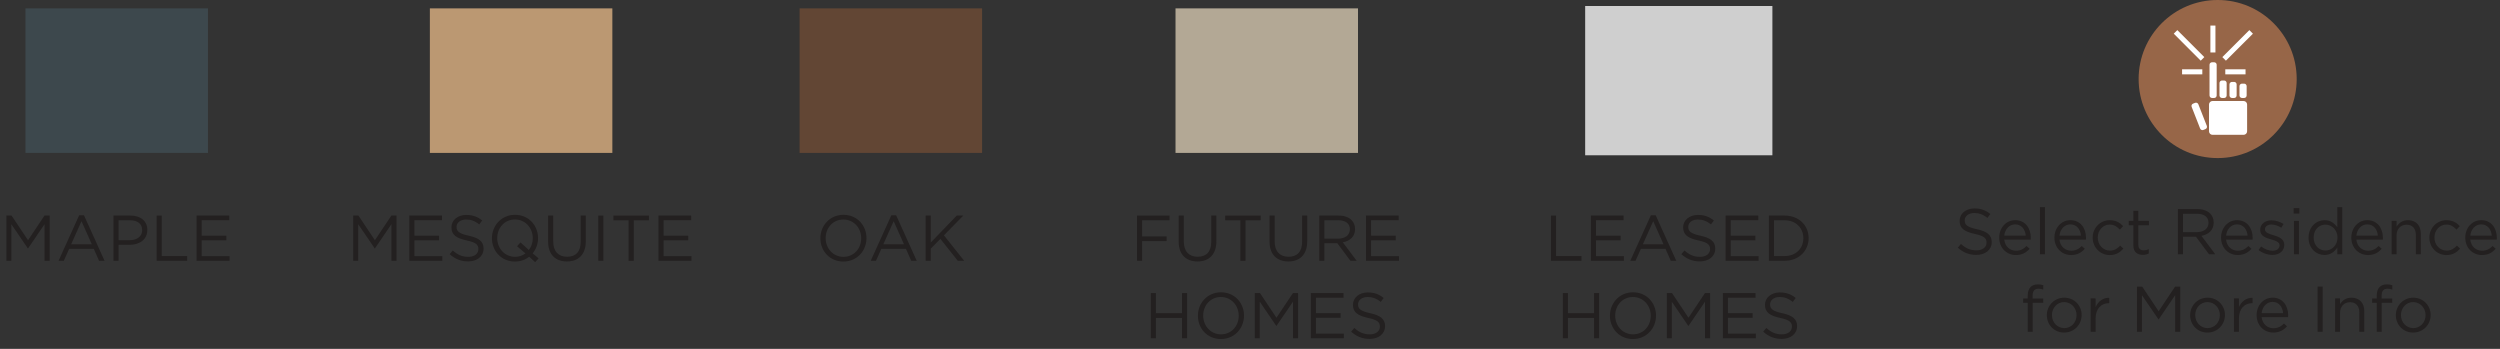 <?xml version="1.0" encoding="UTF-8"?>
<svg id="Layer_2" data-name="Layer 2" xmlns="http://www.w3.org/2000/svg" width="1370.25" height="191.22" viewBox="0 0 1370.25 191.22">
  <rect x="0" y="0" width="1370.25" height="191.22" fill="#333333" stroke="none"/>
  <g id="legend">
    <g>
      <path d="M3.5,118.15h2.83l9.03,13.52,9.03-13.52h2.83v24.78h-2.8v-20.07l-9.03,13.28h-.14l-9.03-13.24v20.04H3.5v-24.78Z" style="fill: #232020;"/>
      <path d="M43.4,117.98h2.62l11.29,24.96h-3.01l-2.9-6.55h-13.49l-2.94,6.55h-2.87l11.29-24.96Zm6.9,15.89l-5.63-12.64-5.66,12.64h11.29Z" style="fill: #232020;"/>
      <path d="M62.2,118.15h9.27c5.59,0,9.28,2.97,9.28,7.86v.07c0,5.35-4.46,8.11-9.74,8.11h-6.02v8.74h-2.8v-24.78Zm8.92,13.49c4.11,0,6.8-2.19,6.8-5.45v-.07c0-3.54-2.66-5.38-6.66-5.38h-6.27v10.9h6.12Z" style="fill: #232020;"/>
      <path d="M85.84,118.15h2.8v22.2h13.95v2.58h-16.74v-24.78Z" style="fill: #232020;"/>
      <path d="M107.75,118.15h17.91v2.55h-15.12v8.46h13.52v2.55h-13.52v8.67h15.29v2.55h-18.09v-24.78Z" style="fill: #232020;"/>
    </g>
    <rect x="13.97" y="4.59" width="100.02" height="79.22" style="fill: #3d484d;"/>
    <g>
      <path d="M193.62,118.15h2.83l9.03,13.52,9.03-13.52h2.83v24.78h-2.8v-20.07l-9.03,13.28h-.14l-9.03-13.24v20.04h-2.73v-24.78Z" style="fill: #232020;"/>
      <path d="M224.35,118.15h17.91v2.55h-15.12v8.46h13.52v2.55h-13.52v8.67h15.29v2.55h-18.09v-24.78Z" style="fill: #232020;"/>
      <path d="M246.44,139.32l1.74-2.05c2.58,2.34,5.06,3.5,8.5,3.5s5.52-1.77,5.52-4.21v-.07c0-2.3-1.24-3.61-6.44-4.71-5.7-1.24-8.32-3.08-8.32-7.15v-.07c0-3.89,3.43-6.76,8.14-6.76,3.61,0,6.2,1.03,8.71,3.04l-1.63,2.16c-2.3-1.88-4.6-2.69-7.15-2.69-3.22,0-5.27,1.77-5.27,4v.07c0,2.34,1.27,3.65,6.73,4.81,5.52,1.2,8.07,3.22,8.07,7.01v.07c0,4.25-3.54,7.01-8.46,7.01-3.93,0-7.15-1.31-10.12-3.96Z" style="fill: #232020;"/>
      <path d="M290.05,140.7c-2.09,1.66-4.74,2.66-7.82,2.66-7.54,0-12.6-5.91-12.6-12.74v-.07c0-6.83,5.13-12.81,12.67-12.81s12.6,5.91,12.6,12.74t0,.07c0,3.12-1.06,6.05-2.97,8.32l3.29,2.73-1.91,2.09-3.26-2.97Zm-2.05-1.81l-4.6-3.93,1.88-2.09,4.57,4.14c1.34-1.73,2.16-3.96,2.16-6.41v-.07c0-5.63-4.11-10.23-9.77-10.23s-9.7,4.53-9.7,10.16v.07c0,5.63,4.11,10.23,9.77,10.23,2.19,0,4.18-.71,5.7-1.88Z" style="fill: #232020;"/>
      <path d="M300.42,132.56v-14.41h2.8v14.23c0,5.35,2.83,8.35,7.58,8.35s7.47-2.76,7.47-8.18v-14.41h2.8v14.2c0,7.22-4.14,10.97-10.34,10.97s-10.3-3.75-10.3-10.76Z" style="fill: #232020;"/>
      <path d="M327.92,118.15h2.8v24.78h-2.8v-24.78Z" style="fill: #232020;"/>
      <path d="M344.53,120.74h-8.32v-2.58h19.47v2.58h-8.32v22.2h-2.83v-22.2Z" style="fill: #232020;"/>
      <path d="M360.92,118.15h17.91v2.55h-15.12v8.46h13.52v2.55h-13.52v8.67h15.29v2.55h-18.09v-24.78Z" style="fill: #232020;"/>
    </g>
    <rect x="235.61" y="4.59" width="100.02" height="79.22" style="fill: #bb9872;"/>
    <g>
      <path d="M449.65,130.62v-.07c0-6.83,5.13-12.81,12.67-12.81s12.6,5.91,12.6,12.74t0,.07c0,6.83-5.13,12.81-12.67,12.81s-12.6-5.91-12.6-12.74Zm22.37,0v-.07c0-5.63-4.11-10.23-9.77-10.23s-9.7,4.53-9.7,10.16v.07c0,5.63,4.11,10.23,9.77,10.23s9.7-4.53,9.7-10.16Z" style="fill: #232020;"/>
      <path d="M488.55,117.98h2.62l11.29,24.96h-3.01l-2.9-6.55h-13.49l-2.94,6.55h-2.87l11.29-24.96Zm6.9,15.89l-5.63-12.64-5.66,12.64h11.29Z" style="fill: #232020;"/>
      <path d="M507.35,118.15h2.8v14.8l14.23-14.8h3.61l-10.62,10.83,11.08,13.95h-3.5l-9.52-12-5.28,5.35v6.66h-2.8v-24.78Z" style="fill: #232020;"/>
    </g>
    <rect x="438.26" y="4.59" width="100.02" height="79.22" style="fill: #624634;"/>
    <g>
      <path d="M623.21,118.15h17.81v2.58h-15.01v8.85h13.42v2.55h-13.42v10.8h-2.8v-24.78Z" style="fill: #232020;"/>
      <path d="M646.04,132.56v-14.41h2.8v14.23c0,5.35,2.83,8.35,7.58,8.35s7.47-2.76,7.47-8.18v-14.41h2.8v14.2c0,7.22-4.14,10.97-10.34,10.97s-10.3-3.75-10.3-10.76Z" style="fill: #232020;"/>
      <path d="M679.84,120.74h-8.32v-2.58h19.47v2.58h-8.32v22.2h-2.83v-22.2Z" style="fill: #232020;"/>
      <path d="M695.84,132.56v-14.41h2.8v14.23c0,5.35,2.83,8.35,7.58,8.35s7.47-2.76,7.47-8.18v-14.41h2.8v14.2c0,7.22-4.14,10.97-10.34,10.97s-10.3-3.75-10.3-10.76Z" style="fill: #232020;"/>
      <path d="M723.1,118.15h10.66c3.04,0,5.49,.92,7.04,2.48,1.2,1.2,1.91,2.94,1.91,4.89v.07c0,4.11-2.83,6.51-6.73,7.22l7.61,10.12h-3.43l-7.19-9.63h-7.08v9.63h-2.8v-24.78Zm10.41,12.64c3.72,0,6.37-1.91,6.37-5.1v-.07c0-3.04-2.34-4.89-6.34-4.89h-7.65v10.05h7.61Z" style="fill: #232020;"/>
      <path d="M748.7,118.15h17.91v2.55h-15.12v8.46h13.52v2.55h-13.52v8.67h15.29v2.55h-18.09v-24.78Z" style="fill: #232020;"/>
      <path d="M630.76,160.63h2.8v11.01h14.3v-11.01h2.8v24.78h-2.8v-11.15h-14.3v11.15h-2.8v-24.78Z" style="fill: #232020;"/>
      <path d="M656.57,173.09v-.07c0-6.83,5.13-12.81,12.67-12.81s12.6,5.91,12.6,12.74t0,.07c0,6.83-5.13,12.81-12.67,12.81s-12.6-5.91-12.6-12.74Zm22.37,0v-.07c0-5.63-4.11-10.23-9.77-10.23s-9.7,4.53-9.7,10.16v.07c0,5.63,4.11,10.23,9.77,10.23s9.7-4.53,9.7-10.16Z" style="fill: #232020;"/>
      <path d="M687.76,160.63h2.83l9.03,13.52,9.03-13.52h2.83v24.78h-2.8v-20.07l-9.03,13.27h-.14l-9.03-13.24v20.04h-2.73v-24.78Z" style="fill: #232020;"/>
      <path d="M718.48,160.63h17.91v2.55h-15.12v8.46h13.52v2.55h-13.52v8.67h15.29v2.55h-18.09v-24.78Z" style="fill: #232020;"/>
      <path d="M740.57,181.8l1.73-2.05c2.58,2.34,5.06,3.5,8.5,3.5s5.52-1.77,5.52-4.21v-.07c0-2.3-1.24-3.61-6.44-4.71-5.7-1.24-8.32-3.08-8.32-7.15v-.07c0-3.89,3.43-6.76,8.14-6.76,3.61,0,6.2,1.03,8.71,3.04l-1.63,2.16c-2.3-1.88-4.6-2.69-7.15-2.69-3.22,0-5.28,1.77-5.28,4v.07c0,2.34,1.27,3.65,6.73,4.81,5.52,1.2,8.07,3.22,8.07,7.01v.07c0,4.25-3.54,7.01-8.46,7.01-3.93,0-7.15-1.31-10.12-3.96Z" style="fill: #232020;"/>
    </g>
    <rect x="644.3" y="4.59" width="100.02" height="79.22" style="fill: #b3a895;"/>
    <g>
      <path d="M850.06,118.15h2.8v22.2h13.95v2.58h-16.74v-24.78Z" style="fill: #232020;"/>
      <path d="M871.97,118.15h17.91v2.55h-15.12v8.46h13.52v2.55h-13.52v8.67h15.29v2.55h-18.09v-24.78Z" style="fill: #232020;"/>
      <path d="M904.86,117.98h2.62l11.29,24.96h-3.01l-2.9-6.55h-13.49l-2.94,6.55h-2.87l11.29-24.96Zm6.9,15.89l-5.63-12.64-5.66,12.64h11.29Z" style="fill: #232020;"/>
      <path d="M921.53,139.32l1.74-2.05c2.58,2.34,5.06,3.5,8.5,3.5s5.52-1.77,5.52-4.21v-.07c0-2.3-1.24-3.61-6.44-4.71-5.7-1.24-8.32-3.08-8.32-7.15v-.07c0-3.89,3.43-6.76,8.14-6.76,3.61,0,6.2,1.03,8.71,3.04l-1.63,2.16c-2.3-1.88-4.6-2.69-7.15-2.69-3.22,0-5.27,1.77-5.27,4v.07c0,2.34,1.27,3.65,6.73,4.81,5.52,1.2,8.07,3.22,8.07,7.01v.07c0,4.25-3.54,7.01-8.46,7.01-3.93,0-7.15-1.31-10.12-3.96Z" style="fill: #232020;"/>
      <path d="M945.82,118.15h17.91v2.55h-15.12v8.46h13.52v2.55h-13.52v8.67h15.29v2.55h-18.09v-24.78Z" style="fill: #232020;"/>
      <path d="M969.54,118.15h8.6c7.79,0,13.17,5.35,13.17,12.32v.07c0,6.97-5.38,12.39-13.17,12.39h-8.6v-24.78Zm8.6,22.2c6.27,0,10.27-4.25,10.27-9.74v-.07c0-5.49-4-9.81-10.27-9.81h-5.81v19.61h5.81Z" style="fill: #232020;"/>
      <path d="M856.59,160.63h2.8v11.01h14.3v-11.01h2.8v24.78h-2.8v-11.15h-14.3v11.15h-2.8v-24.78Z" style="fill: #232020;"/>
      <path d="M882.4,173.09v-.07c0-6.83,5.13-12.81,12.67-12.81s12.6,5.91,12.6,12.74t0,.07c0,6.83-5.13,12.81-12.67,12.81s-12.6-5.91-12.6-12.74Zm22.37,0v-.07c0-5.63-4.11-10.23-9.77-10.23s-9.7,4.53-9.7,10.16v.07c0,5.63,4.11,10.23,9.77,10.23s9.7-4.53,9.7-10.16Z" style="fill: #232020;"/>
      <path d="M913.59,160.63h2.83l9.03,13.52,9.03-13.52h2.83v24.78h-2.8v-20.07l-9.03,13.27h-.14l-9.03-13.24v20.04h-2.73v-24.78Z" style="fill: #232020;"/>
      <path d="M944.31,160.63h17.91v2.55h-15.12v8.46h13.52v2.55h-13.52v8.67h15.29v2.55h-18.09v-24.78Z" style="fill: #232020;"/>
      <path d="M966.4,181.8l1.73-2.05c2.58,2.34,5.06,3.5,8.5,3.5s5.52-1.77,5.52-4.21v-.07c0-2.3-1.24-3.61-6.44-4.71-5.7-1.24-8.32-3.08-8.32-7.15v-.07c0-3.89,3.43-6.76,8.14-6.76,3.61,0,6.2,1.03,8.71,3.04l-1.63,2.16c-2.3-1.88-4.6-2.69-7.15-2.69-3.22,0-5.27,1.77-5.27,4v.07c0,2.34,1.27,3.65,6.73,4.81,5.52,1.2,8.07,3.22,8.07,7.01v.07c0,4.25-3.54,7.01-8.46,7.01-3.93,0-7.15-1.31-10.12-3.96Z" style="fill: #232020;"/>
    </g>
    <rect x="870.13" y="4.59" width="100.02" height="79.22" style="fill: #cfcfcf; stroke: #cfcfcf; stroke-miterlimit: 10; stroke-width: 2.6px;"/>
    <g>
      <path d="M1073.07,135.76l1.73-2.05c2.58,2.34,5.06,3.5,8.5,3.5s5.52-1.77,5.52-4.21v-.07c0-2.3-1.24-3.61-6.44-4.71-5.7-1.24-8.32-3.08-8.32-7.15v-.07c0-3.89,3.43-6.76,8.14-6.76,3.61,0,6.19,1.03,8.71,3.04l-1.63,2.16c-2.3-1.88-4.6-2.69-7.15-2.69-3.22,0-5.27,1.77-5.27,4v.07c0,2.34,1.27,3.65,6.73,4.81,5.52,1.2,8.07,3.22,8.07,7.01v.07c0,4.25-3.54,7.01-8.46,7.01-3.93,0-7.15-1.31-10.12-3.96Z" style="fill: #232020;"/>
      <path d="M1104.97,137.42c2.51,0,4.28-1.03,5.77-2.58l1.7,1.52c-1.84,2.05-4.07,3.43-7.54,3.43-5.03,0-9.13-3.86-9.13-9.56,0-5.31,3.72-9.56,8.78-9.56,5.42,0,8.53,4.32,8.53,9.7,0,.25,0,.53-.04,.96h-14.51c.39,3.86,3.22,6.09,6.44,6.09Zm5.35-8.28c-.32-3.33-2.23-6.16-5.84-6.16-3.15,0-5.56,2.62-5.95,6.16h11.79Z" style="fill: #232020;"/>
      <path d="M1118.1,113.53h2.73v25.84h-2.73v-25.84Z" style="fill: #232020;"/>
      <path d="M1135.23,137.42c2.51,0,4.28-1.03,5.77-2.58l1.7,1.52c-1.84,2.05-4.07,3.43-7.54,3.43-5.03,0-9.13-3.86-9.13-9.56,0-5.31,3.72-9.56,8.78-9.56,5.42,0,8.53,4.32,8.53,9.7,0,.25,0,.53-.04,.96h-14.51c.39,3.86,3.22,6.09,6.44,6.09Zm5.35-8.28c-.32-3.33-2.23-6.16-5.84-6.16-3.15,0-5.56,2.62-5.95,6.16h11.79Z" style="fill: #232020;"/>
      <path d="M1146.98,130.31v-.07c0-5.17,4.04-9.56,9.38-9.56,3.47,0,5.63,1.45,7.33,3.26l-1.8,1.91c-1.45-1.52-3.08-2.76-5.56-2.76-3.72,0-6.55,3.15-6.55,7.08v.07c0,3.96,2.9,7.12,6.73,7.12,2.34,0,4.14-1.17,5.59-2.73l1.74,1.63c-1.84,2.05-4.04,3.54-7.47,3.54-5.35,0-9.38-4.35-9.38-9.49Z" style="fill: #232020;"/>
      <path d="M1169.29,134.52v-11.04h-2.55v-2.41h2.55v-5.52h2.73v5.52h5.81v2.41h-5.81v10.69c0,2.23,1.24,3.04,3.08,3.04,.92,0,1.7-.18,2.66-.64v2.34c-.96,.5-1.98,.78-3.29,.78-2.94,0-5.17-1.45-5.17-5.17Z" style="fill: #232020;"/>
      <path d="M1193.71,114.59h10.66c3.04,0,5.49,.92,7.04,2.48,1.2,1.2,1.91,2.94,1.91,4.89v.07c0,4.11-2.83,6.51-6.73,7.22l7.61,10.12h-3.43l-7.19-9.63h-7.08v9.63h-2.8v-24.78Zm10.41,12.64c3.72,0,6.37-1.91,6.37-5.1v-.07c0-3.04-2.34-4.89-6.34-4.89h-7.65v10.05h7.61Z" style="fill: #232020;"/>
      <path d="M1226.56,137.42c2.51,0,4.28-1.03,5.77-2.58l1.7,1.52c-1.84,2.05-4.07,3.43-7.54,3.43-5.03,0-9.13-3.86-9.13-9.56,0-5.31,3.72-9.56,8.78-9.56,5.42,0,8.53,4.32,8.53,9.7,0,.25,0,.53-.04,.96h-14.51c.39,3.86,3.22,6.09,6.44,6.09Zm5.35-8.28c-.32-3.33-2.23-6.16-5.84-6.16-3.15,0-5.56,2.62-5.95,6.16h11.79Z" style="fill: #232020;"/>
      <path d="M1237.92,137.04l1.38-1.95c1.98,1.49,4.18,2.34,6.34,2.34s3.79-1.13,3.79-2.9v-.07c0-1.84-2.16-2.55-4.57-3.22-2.87-.81-6.05-1.81-6.05-5.17v-.07c0-3.15,2.62-5.24,6.23-5.24,2.23,0,4.71,.78,6.58,2.02l-1.24,2.05c-1.7-1.1-3.65-1.77-5.42-1.77-2.16,0-3.54,1.13-3.54,2.65v.07c0,1.73,2.27,2.41,4.71,3.15,2.83,.85,5.88,1.95,5.88,5.24v.07c0,3.47-2.87,5.49-6.51,5.49-2.62,0-5.52-1.03-7.58-2.69Z" style="fill: #232020;"/>
      <path d="M1257.14,114.06h3.12v3.01h-3.12v-3.01Zm.18,7.01h2.73v18.3h-2.73v-18.3Z" style="fill: #232020;"/>
      <path d="M1265.32,130.27v-.07c0-5.98,4.35-9.52,8.74-9.52,3.4,0,5.59,1.84,7.01,3.89v-11.04h2.73v25.84h-2.73v-3.68c-1.49,2.19-3.65,4.07-7.01,4.07-4.39,0-8.74-3.47-8.74-9.49Zm15.86-.04v-.07c0-4.21-3.22-7.04-6.62-7.04s-6.44,2.62-6.44,7.04v.07c0,4.32,2.97,7.08,6.44,7.08s6.62-2.87,6.62-7.08Z" style="fill: #232020;"/>
      <path d="M1297.96,137.42c2.51,0,4.28-1.03,5.77-2.58l1.7,1.52c-1.84,2.05-4.07,3.43-7.54,3.43-5.03,0-9.13-3.86-9.13-9.56,0-5.31,3.72-9.56,8.78-9.56,5.42,0,8.53,4.32,8.53,9.7,0,.25,0,.53-.04,.96h-14.51c.39,3.86,3.22,6.09,6.44,6.09Zm5.35-8.28c-.32-3.33-2.23-6.16-5.84-6.16-3.15,0-5.56,2.62-5.95,6.16h11.79Z" style="fill: #232020;"/>
      <path d="M1310.84,121.07h2.73v3.19c1.2-1.98,3.12-3.58,6.27-3.58,4.42,0,7.01,2.97,7.01,7.33v11.36h-2.73v-10.69c0-3.4-1.84-5.52-5.06-5.52s-5.49,2.3-5.49,5.73v10.48h-2.73v-18.3Z" style="fill: #232020;"/>
      <path d="M1331.52,130.31v-.07c0-5.17,4.04-9.56,9.38-9.56,3.47,0,5.63,1.45,7.33,3.26l-1.8,1.91c-1.45-1.52-3.08-2.76-5.56-2.76-3.72,0-6.55,3.15-6.55,7.08v.07c0,3.96,2.9,7.12,6.73,7.12,2.34,0,4.14-1.17,5.59-2.73l1.74,1.63c-1.84,2.05-4.04,3.54-7.47,3.54-5.35,0-9.38-4.35-9.38-9.49Z" style="fill: #232020;"/>
      <path d="M1360.41,137.42c2.51,0,4.28-1.03,5.77-2.58l1.7,1.52c-1.84,2.05-4.07,3.43-7.54,3.43-5.03,0-9.13-3.86-9.13-9.56,0-5.31,3.72-9.56,8.78-9.56,5.42,0,8.53,4.32,8.53,9.7,0,.25,0,.53-.04,.96h-14.51c.39,3.86,3.22,6.09,6.44,6.09Zm5.34-8.28c-.32-3.33-2.23-6.16-5.84-6.16-3.15,0-5.56,2.62-5.95,6.16h11.79Z" style="fill: #232020;"/>
      <path d="M1111.39,165.96h-2.51v-2.37h2.51v-1.59c0-2.09,.57-3.68,1.59-4.71,.92-.92,2.27-1.42,3.93-1.42,1.27,0,2.12,.14,3.01,.46v2.37c-.99-.28-1.73-.46-2.66-.46-2.12,0-3.19,1.27-3.19,3.89v1.49h5.81v2.34h-5.77v15.9h-2.73v-15.9Z" style="fill: #232020;"/>
      <path d="M1121.87,172.79v-.07c0-5.17,4.04-9.56,9.56-9.56s9.52,4.32,9.52,9.49v.07c0,5.17-4.07,9.56-9.59,9.56s-9.49-4.32-9.49-9.49Zm16.29,0v-.07c0-3.93-2.94-7.15-6.8-7.15s-6.69,3.22-6.69,7.08v.07c0,3.93,2.9,7.12,6.76,7.12s6.73-3.19,6.73-7.04Z" style="fill: #232020;"/>
      <path d="M1145.87,163.55h2.73v4.78c1.34-3.04,4-5.24,7.47-5.1v2.94h-.21c-4,0-7.26,2.87-7.26,8.39v7.29h-2.73v-18.3Z" style="fill: #232020;"/>
      <path d="M1171.29,157.07h2.83l9.03,13.52,9.03-13.52h2.83v24.78h-2.8v-20.07l-9.03,13.27h-.14l-9.03-13.24v20.04h-2.73v-24.78Z" style="fill: #232020;"/>
      <path d="M1200.42,172.79v-.07c0-5.17,4.04-9.56,9.56-9.56s9.52,4.32,9.52,9.49v.07c0,5.17-4.07,9.56-9.59,9.56s-9.49-4.32-9.49-9.49Zm16.28,0v-.07c0-3.93-2.94-7.15-6.8-7.15s-6.69,3.22-6.69,7.08v.07c0,3.93,2.9,7.12,6.76,7.12s6.73-3.19,6.73-7.04Z" style="fill: #232020;"/>
      <path d="M1224.42,163.55h2.73v4.78c1.34-3.04,4-5.24,7.47-5.1v2.94h-.21c-4,0-7.26,2.87-7.26,8.39v7.29h-2.73v-18.3Z" style="fill: #232020;"/>
      <path d="M1246.05,179.9c2.51,0,4.28-1.03,5.77-2.58l1.7,1.52c-1.84,2.05-4.07,3.43-7.54,3.43-5.03,0-9.13-3.86-9.13-9.56,0-5.31,3.72-9.56,8.78-9.56,5.42,0,8.53,4.32,8.53,9.7,0,.25,0,.53-.04,.96h-14.51c.39,3.86,3.22,6.09,6.44,6.09Zm5.34-8.28c-.32-3.33-2.23-6.16-5.84-6.16-3.15,0-5.56,2.62-5.95,6.16h11.79Z" style="fill: #232020;"/>
      <path d="M1270.26,157.07h2.8v24.78h-2.8v-24.78Z" style="fill: #232020;"/>
      <path d="M1279.85,163.55h2.73v3.19c1.2-1.98,3.12-3.58,6.27-3.58,4.42,0,7.01,2.97,7.01,7.33v11.36h-2.73v-10.69c0-3.4-1.84-5.52-5.06-5.52s-5.49,2.3-5.49,5.73v10.48h-2.73v-18.3Z" style="fill: #232020;"/>
      <path d="M1302.69,165.96h-2.51v-2.37h2.51v-1.59c0-2.09,.57-3.68,1.59-4.71,.92-.92,2.27-1.42,3.93-1.42,1.27,0,2.12,.14,3.01,.46v2.37c-.99-.28-1.73-.46-2.66-.46-2.12,0-3.19,1.27-3.19,3.89v1.49h5.81v2.34h-5.77v15.9h-2.73v-15.9Z" style="fill: #232020;"/>
      <path d="M1313.16,172.79v-.07c0-5.17,4.04-9.56,9.56-9.56s9.52,4.32,9.52,9.49v.07c0,5.17-4.07,9.56-9.59,9.56s-9.49-4.32-9.49-9.49Zm16.29,0v-.07c0-3.93-2.94-7.15-6.8-7.15s-6.69,3.22-6.69,7.08v.07c0,3.93,2.9,7.12,6.76,7.12s6.73-3.19,6.73-7.04Z" style="fill: #232020;"/>
    </g>
    <g>
      <path d="M1172.18,43.32c0-23.92,19.39-43.32,43.32-43.32s43.32,19.4,43.32,43.32-19.39,43.32-43.32,43.32-43.32-19.4-43.32-43.32Z" style="fill: #976648;"/>
      <g>
        <g>
          <path d="M1212.41,53.7c-.76,0-1.37-.63-1.37-1.39v-16.81c0-.75,.61-1.37,1.37-1.37h1.17c.77,0,1.38,.62,1.38,1.37v16.81c0,.76-.62,1.39-1.38,1.39h-1.17Z" style="fill: #fff;"/>
          <path d="M1217.88,53.7c-.76,0-1.38-.63-1.38-1.39v-6.8c0-.76,.62-1.38,1.38-1.38h1.17c.76,0,1.38,.62,1.38,1.38v6.8c0,.76-.62,1.39-1.38,1.39h-1.17Z" style="fill: #fff;"/>
          <path d="M1207.68,71.23c-.71,.28-1.51-.07-1.79-.79l-4.64-11.85c-.29-.71,.06-1.51,.78-1.79l1.09-.43c.71-.29,1.51,.07,1.79,.77l4.65,11.86c.28,.7-.08,1.51-.78,1.78l-1.09,.43Z" style="fill: #fff;"/>
          <path d="M1223.36,53.7c-.76,0-1.38-.63-1.38-1.39v-6.04c0-.76,.62-1.38,1.38-1.38h1.17c.76,0,1.37,.62,1.37,1.38v6.04c0,.76-.61,1.39-1.37,1.39h-1.17Z" style="fill: #fff;"/>
          <path d="M1228.84,53.7c-.75,0-1.38-.63-1.38-1.39v-5.09c0-.76,.62-1.38,1.38-1.38h1.17c.76,0,1.38,.62,1.38,1.38v5.09c0,.76-.62,1.39-1.38,1.39h-1.17Z" style="fill: #fff;"/>
          <path d="M1212.69,73.9c-1.07,0-1.93-.86-1.93-1.93v-14.68c0-1.07,.86-1.93,1.93-1.93h17.01c1.07,0,1.94,.86,1.94,1.93v14.68c0,1.07-.87,1.93-1.94,1.93h-17.01Z" style="fill: #fff;"/>
        </g>
        <line x1="1219.04" y1="32.28" x2="1233.85" y2="17.48" style="fill: none; stroke: #fff; stroke-width: 2.77px;"/>
        <line x1="1207.2" y1="32.28" x2="1192.41" y2="17.48" style="fill: none; stroke: #fff; stroke-width: 2.77px;"/>
        <line x1="1212.9" y1="28.76" x2="1212.9" y2="14.01" style="fill: none; stroke: #fff; stroke-width: 2.77px;"/>
        <line x1="1230.78" y1="39.37" x2="1219.68" y2="39.37" style="fill: none; stroke: #fff; stroke-width: 2.77px;"/>
        <line x1="1207.09" y1="39.37" x2="1196" y2="39.37" style="fill: none; stroke: #fff; stroke-width: 2.77px;"/>
      </g>
    </g>
  </g>
</svg>
